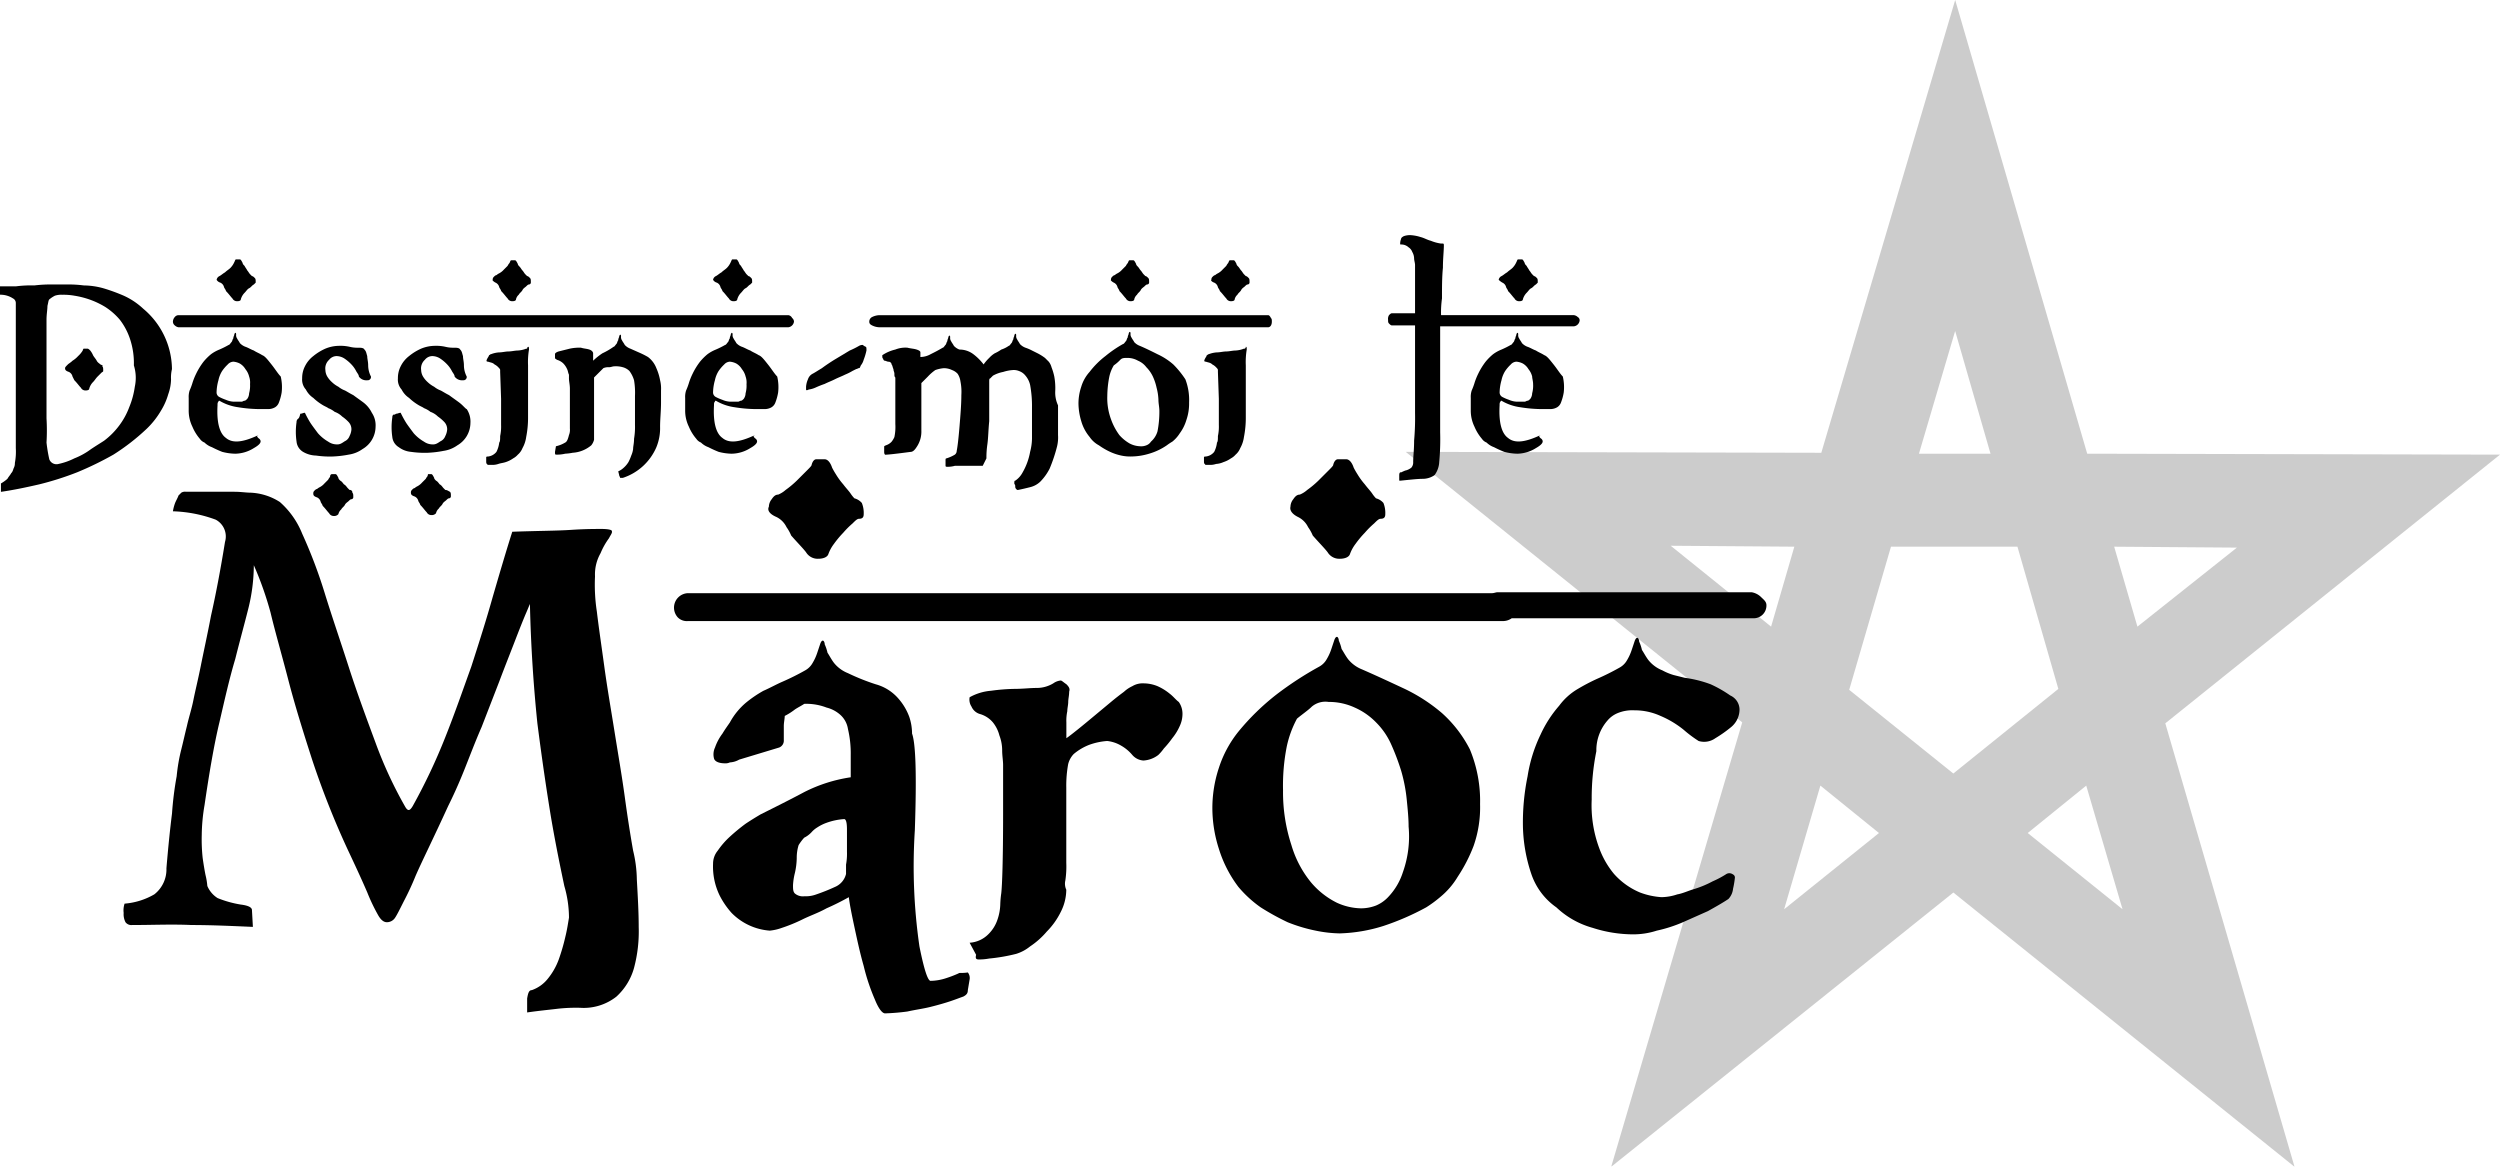 <svg xmlns="http://www.w3.org/2000/svg" width="233.282" height="108.876" viewBox="0 0 233.282 108.876"><g transform="translate(0 21.949)"><path d="M13.36,32.856a6.685,6.685,0,0,0-1.822-1.215,16.873,16.873,0,0,0-1.909-.694,7.094,7.094,0,0,0-1.822-.26A10.527,10.527,0,0,0,6.246,30.6h-1.3a12.218,12.218,0,0,0-1.735.087,11.06,11.06,0,0,0-1.735.087H0v.694c0,.087,0,.087.087.087a2.115,2.115,0,0,1,1.128.347.477.477,0,0,1,.26.434V45.869a5.778,5.778,0,0,1-.087,1.388.943.943,0,0,1-.087.434c-.087.174-.087.347-.26.521-.087.174-.26.347-.347.521a3.673,3.673,0,0,1-.607.434v.781c1.215-.174,2.429-.434,3.557-.694A28.092,28.092,0,0,0,7.2,48.124a30.292,30.292,0,0,0,3.383-1.648,20.214,20.214,0,0,0,3.123-2.429,7.774,7.774,0,0,0,1.3-1.648,6.163,6.163,0,0,0,.694-1.562,4.314,4.314,0,0,0,.26-1.388,3.253,3.253,0,0,1,.087-.954A7.434,7.434,0,0,0,13.36,32.856Zm-.781,7.287a7.823,7.823,0,0,1-.521,1.909,6.779,6.779,0,0,1-.954,1.735,7.01,7.01,0,0,1-1.388,1.388c-.26.174-.694.434-1.215.781a6.66,6.66,0,0,1-1.562.868,6.049,6.049,0,0,1-1.475.521A.716.716,0,0,1,4.6,46.91a14.271,14.271,0,0,1-.26-1.562,19.419,19.419,0,0,0,0-2.256V33.9c0-.521.087-.954.087-1.3.087-.347.087-.521.174-.607a2.7,2.7,0,0,1,.521-.347,1.91,1.91,0,0,1,.694-.087h0a5.758,5.758,0,0,1,1.128.087,8.122,8.122,0,0,1,1.388.347,7.691,7.691,0,0,1,1.475.694A6.074,6.074,0,0,1,11.191,33.9a6.06,6.06,0,0,1,.954,1.822,7.153,7.153,0,0,1,.347,2.429A3.9,3.9,0,0,1,12.579,40.143Z" transform="translate(0 -26.002)"/><path d="M10.3,38.975c-.087-.087-.26-.174-.347-.347s-.26-.347-.347-.521a1.9,1.9,0,0,0-.26-.434c-.087-.087-.174-.174-.26-.174H8.735a.3.3,0,0,0-.087.174,2.3,2.3,0,0,1-.434.521,2.3,2.3,0,0,1-.521.434c-.174.174-.347.26-.434.347-.174.174-.26.26-.26.347,0,.174.087.26.347.347a.611.611,0,0,1,.347.434l.174.347c.26.26.434.521.607.694a.477.477,0,0,0,.434.26c.26,0,.347-.087.347-.174a1.4,1.4,0,0,1,.347-.607c.174-.174.26-.347.434-.521l.347-.347c.087-.087.174-.087.174-.174,0-.26,0-.347-.087-.434C10.557,39.062,10.47,39.062,10.3,38.975Z" transform="translate(-0.927 -26.916)"/><path d="M28.021,38.75c-.347-.434-.607-.781-.868-.868-.26-.174-.521-.26-.781-.434-.26-.087-.521-.26-.781-.347a1.334,1.334,0,0,1-.521-.347c-.087-.174-.174-.26-.26-.434a.522.522,0,0,1-.087-.347c0-.087,0-.174-.087-.174a.3.3,0,0,0-.087.174c0,.087-.087.174-.087.347-.087.087-.087.26-.174.347s-.174.26-.26.26a8.027,8.027,0,0,1-.868.434,3.516,3.516,0,0,0-.781.434,5.235,5.235,0,0,0-.694.694,6.4,6.4,0,0,0-.694,1.128,5.981,5.981,0,0,0-.347.868,5.978,5.978,0,0,1-.26.694,1.91,1.91,0,0,0-.087.694V43a3.4,3.4,0,0,0,.347,1.562,4.244,4.244,0,0,0,.694,1.128.939.939,0,0,0,.434.347,1.889,1.889,0,0,0,.694.434,10.18,10.18,0,0,0,.954.434,5.12,5.12,0,0,0,1.215.174,3.348,3.348,0,0,0,1.735-.521c.607-.347.781-.607.521-.868-.26-.174-.26-.347-.087-.347-1.475.694-2.429.781-3.036.26-.607-.434-.868-1.475-.781-3.036,0-.174,0-.26.087-.347a.085.085,0,0,1,.087-.087,4.626,4.626,0,0,0,1.735.607,13,13,0,0,0,1.909.174h.954a1.254,1.254,0,0,0,.607-.174.866.866,0,0,0,.347-.434,4.6,4.6,0,0,0,.26-.954,4.349,4.349,0,0,0-.087-1.475C28.628,39.617,28.368,39.183,28.021,38.75Zm-2,1.822a2.675,2.675,0,0,1-.087.868.93.93,0,0,1-.174.521c-.087.087-.174.174-.26.174s-.174.087-.26.087h-.781a2.042,2.042,0,0,1-.694-.174,4.229,4.229,0,0,1-.607-.26.477.477,0,0,1-.26-.434,4.4,4.4,0,0,1,.174-1.128,2.6,2.6,0,0,1,.347-.868,3.773,3.773,0,0,1,.521-.607.75.75,0,0,1,.521-.26,1.608,1.608,0,0,1,.607.174,1.473,1.473,0,0,1,.521.521,1.744,1.744,0,0,1,.347.694,1.691,1.691,0,0,1,.087.694Z" transform="translate(-2.689 -26.691)"/><path d="M23.647,30.069a.611.611,0,0,1,.347.434c.087.174.174.26.174.347.26.26.434.521.607.694a.477.477,0,0,0,.434.26c.26,0,.347-.087.347-.174a1.4,1.4,0,0,1,.347-.607c.174-.174.26-.347.434-.434s.26-.26.434-.347l.174-.174c0-.26,0-.347-.087-.434s-.174-.174-.26-.174l-.174-.174c-.087-.087-.174-.26-.26-.347-.087-.174-.174-.26-.26-.434-.087-.087-.174-.174-.174-.26-.087-.174-.174-.347-.26-.347h-.347c-.087,0-.087.087-.174.26a1.815,1.815,0,0,1-.347.521c-.174.174-.347.26-.521.434-.174.087-.347.26-.521.347a.465.465,0,0,0-.26.347A.6.6,0,0,0,23.647,30.069Z" transform="translate(-3.086 -25.644)"/><path d="M37.083,52.475,36.91,52.3c-.087-.087-.174-.26-.347-.347-.087-.087-.174-.26-.347-.347-.087-.087-.174-.174-.174-.26-.087-.174-.174-.347-.26-.347h-.347c-.087,0-.174.087-.174.26a1.073,1.073,0,0,0-.174.26l-.347.347a1.523,1.523,0,0,1-.434.347,1.073,1.073,0,0,0-.26.174c-.087,0-.174.087-.26.174a.319.319,0,0,0-.087.26c0,.174.087.26.347.347a.611.611,0,0,1,.347.434c.087.174.174.26.174.347.26.26.434.521.607.694a.477.477,0,0,0,.434.26.51.51,0,0,0,.434-.174.793.793,0,0,1,.26-.434c.087-.174.26-.26.347-.434s.26-.26.347-.347.174-.174.26-.174a.187.187,0,0,0,.174-.174c0-.26,0-.347-.087-.434A.23.23,0,0,0,37.083,52.475Z" transform="translate(-4.464 -28.704)"/><path d="M38.136,42.492c-.347-.26-.607-.434-.954-.694-.347-.174-.607-.347-.781-.434a2.175,2.175,0,0,1-.607-.347,2.637,2.637,0,0,1-.607-.434,2.3,2.3,0,0,1-.434-.521,1.254,1.254,0,0,1-.174-.607,1.081,1.081,0,0,1,.347-.954.9.9,0,0,1,.694-.347,1.4,1.4,0,0,1,.781.26,3.774,3.774,0,0,1,.607.521,2.637,2.637,0,0,1,.434.607c.087.174.26.347.26.521a.846.846,0,0,0,.781.347.307.307,0,0,0,.347-.347,2.31,2.31,0,0,1-.26-1.041c0-.347-.087-.607-.087-.868-.087-.26-.087-.434-.26-.607-.087-.174-.347-.174-.607-.174a2.989,2.989,0,0,1-.781-.087,3.888,3.888,0,0,0-1.041-.087,3.406,3.406,0,0,0-1.215.26,4.919,4.919,0,0,0-1.128.694,2.712,2.712,0,0,0-.781.954,2.4,2.4,0,0,0-.26,1.128,1.383,1.383,0,0,0,.347,1.041,2.048,2.048,0,0,0,.694.781,4.768,4.768,0,0,0,.781.607c.26.174.521.26.607.347a2.175,2.175,0,0,1,.607.347,1.889,1.889,0,0,1,.694.434,3.773,3.773,0,0,1,.607.521.985.985,0,0,1,.26.694,1.608,1.608,0,0,1-.174.607.866.866,0,0,1-.347.434c-.174.087-.26.174-.434.26a.782.782,0,0,1-.434.087,1.4,1.4,0,0,1-.781-.26,3.782,3.782,0,0,1-.954-.781c-.26-.347-.521-.694-.694-.954a9.467,9.467,0,0,1-.521-.954c-.173,0-.26.087-.434.087-.087.434-.174.434-.26.521a.38.38,0,0,0-.087.26,6.28,6.28,0,0,0,0,1.822,1.251,1.251,0,0,0,.607.954,2.508,2.508,0,0,0,1.215.347,8.921,8.921,0,0,0,1.562.087,9.66,9.66,0,0,0,1.475-.174,2.938,2.938,0,0,0,1.3-.521,2.438,2.438,0,0,0,1.215-2.082h0a2.091,2.091,0,0,0-.347-1.3A2.712,2.712,0,0,0,38.136,42.492Z" transform="translate(-4.215 -26.876)"/><path d="M47.41,52.475l-.174-.174c-.087-.087-.174-.26-.347-.347-.087-.087-.174-.26-.347-.347-.087-.087-.174-.174-.174-.26-.087-.174-.174-.347-.26-.347h-.347c.087,0,0,0,0,.174a1.074,1.074,0,0,0-.174.26l-.347.347a1.523,1.523,0,0,1-.434.347,1.074,1.074,0,0,0-.26.174c-.087,0-.174.087-.26.174a.319.319,0,0,0-.087.26c0,.174.087.26.347.347a.611.611,0,0,1,.347.434c.087.173.174.26.174.347.26.26.434.521.607.694a.477.477,0,0,0,.434.26.51.51,0,0,0,.434-.174.793.793,0,0,1,.26-.434c.087-.174.26-.26.347-.434s.26-.26.347-.347.174-.174.26-.174a.187.187,0,0,0,.173-.174c0-.26,0-.347-.087-.434C47.67,52.562,47.583,52.475,47.41,52.475Z" transform="translate(-5.855 -28.704)"/><path d="M48.436,42.492c-.347-.26-.607-.434-.954-.694-.347-.174-.607-.347-.781-.434a2.174,2.174,0,0,1-.607-.347,2.636,2.636,0,0,1-.607-.434,2.3,2.3,0,0,1-.434-.521,1.254,1.254,0,0,1-.174-.607,1.081,1.081,0,0,1,.347-.954.9.9,0,0,1,.694-.347,1.4,1.4,0,0,1,.781.26,3.773,3.773,0,0,1,.607.521,2.636,2.636,0,0,1,.434.607c.087.174.26.347.26.521a.846.846,0,0,0,.781.347.307.307,0,0,0,.347-.347,2.31,2.31,0,0,1-.26-1.041c0-.347-.087-.607-.087-.868-.087-.26-.087-.434-.26-.607-.087-.174-.347-.174-.607-.174a2.989,2.989,0,0,1-.781-.087,3.888,3.888,0,0,0-1.041-.087,3.406,3.406,0,0,0-1.215.26,4.919,4.919,0,0,0-1.128.694,2.712,2.712,0,0,0-.781.954,2.4,2.4,0,0,0-.26,1.128,1.383,1.383,0,0,0,.347,1.041,2.048,2.048,0,0,0,.694.781,4.768,4.768,0,0,0,.781.607c.26.174.521.26.607.347a2.175,2.175,0,0,1,.607.347,1.889,1.889,0,0,1,.694.434,3.774,3.774,0,0,1,.607.521.985.985,0,0,1,.26.694,1.608,1.608,0,0,1-.174.607.866.866,0,0,1-.347.434c-.174.087-.26.174-.434.26a.782.782,0,0,1-.434.087,1.4,1.4,0,0,1-.781-.26,3.782,3.782,0,0,1-.954-.781c-.26-.347-.521-.694-.694-.954a9.465,9.465,0,0,1-.521-.954c-.174,0-.26.087-.434.087a.319.319,0,0,1-.26.087.38.38,0,0,0-.087.26,6.281,6.281,0,0,0,0,1.822,1.251,1.251,0,0,0,.607.954,2.2,2.2,0,0,0,1.128.434,8.921,8.921,0,0,0,1.562.087A9.662,9.662,0,0,0,46.962,47a2.938,2.938,0,0,0,1.3-.521A2.438,2.438,0,0,0,49.477,44.4h0a2.091,2.091,0,0,0-.347-1.3C49.044,43.1,48.783,42.752,48.436,42.492Z" transform="translate(-5.58 -26.876)"/><path d="M53.257,30.082a.611.611,0,0,1,.347.434c.087.174.173.26.173.347.26.26.434.521.607.694a.477.477,0,0,0,.434.26c.26,0,.347-.087.347-.174a.793.793,0,0,1,.26-.434c.087-.174.26-.26.347-.434s.26-.26.347-.347.174-.174.26-.174a.187.187,0,0,0,.174-.174c0-.26,0-.347-.087-.434s-.174-.174-.26-.174l-.174-.174c-.087-.087-.174-.26-.26-.347s-.174-.26-.26-.347-.174-.174-.174-.26c-.087-.174-.173-.347-.26-.347h-.347c-.087,0-.087.087-.174.26a1.074,1.074,0,0,0-.174.26l-.347.347a1.523,1.523,0,0,1-.434.347,1.074,1.074,0,0,0-.26.174c-.087,0-.174.087-.26.174a.319.319,0,0,0-.087.26C52.91,29.822,53.083,30,53.257,30.082Z" transform="translate(-7.017 -25.658)"/><path d="M56.117,37.474H56.03a2.533,2.533,0,0,1-.781.174c-.26,0-.607.087-.868.087s-.607.087-.868.087a2.533,2.533,0,0,0-.781.174c-.087,0-.087.087-.174.087,0,.087-.087.174-.174.347s-.087.26.087.26c.26.087.434.087.607.26a1.2,1.2,0,0,1,.347.26c.087.087.174.174.174.26v.174l.087,2.516v2.429a4.224,4.224,0,0,1-.087,1.041c0,.26,0,.521-.087.607a2.546,2.546,0,0,1-.26.868,1.168,1.168,0,0,1-.781.434c-.087,0-.174,0-.174.087v.347c0,.087,0,.26.087.26,0,.087.087.087.174.087h.26a1.694,1.694,0,0,0,.607-.087c.26-.087.434-.087.694-.174a2.6,2.6,0,0,0,.694-.347,1.523,1.523,0,0,0,.434-.347,1.556,1.556,0,0,0,.434-.607,2.927,2.927,0,0,0,.347-1.041,9.206,9.206,0,0,0,.174-1.822V39.035a7.04,7.04,0,0,1,.087-1.475c0-.174,0-.26-.087-.26C56.117,37.387,56.117,37.387,56.117,37.474Z" transform="translate(-6.928 -26.889)"/><path d="M69.156,39.123a2.368,2.368,0,0,0-.781-1.041,8.026,8.026,0,0,0-.868-.434l-.781-.347a1.334,1.334,0,0,1-.521-.347c-.087-.174-.174-.26-.26-.434a.522.522,0,0,1-.087-.347c0-.087,0-.174-.087-.174a.3.3,0,0,0-.087.174c0,.087-.087.174-.087.347-.087.087-.087.26-.174.347s-.174.26-.26.26a6.471,6.471,0,0,1-1.041.607,6.078,6.078,0,0,0-.868.694v-.694c0-.087-.087-.26-.347-.347s-.521-.087-.781-.174a4.224,4.224,0,0,0-1.041.087l-1.041.26c-.26.087-.347.174-.347.26v.347c0,.087.087.087.174.174a1.4,1.4,0,0,1,.607.347,1.815,1.815,0,0,1,.347.521c.087.174.087.347.174.521v.347c0,.26.087.607.087.954v3.73a1.287,1.287,0,0,1-.087.607c-.087.347-.174.607-.347.694a2.917,2.917,0,0,1-.868.347l-.087.521c0,.174,0,.26.087.26a3.254,3.254,0,0,0,.868-.087,4.671,4.671,0,0,0,.694-.087,2.98,2.98,0,0,0,1.735-.694,1.342,1.342,0,0,0,.26-.521V39.991l.434-.434.434-.434a1.1,1.1,0,0,1,.521-.087c.174,0,.347-.087.521-.087a2.4,2.4,0,0,1,.781.087,1.4,1.4,0,0,1,.607.347,2.713,2.713,0,0,1,.434.868,7.042,7.042,0,0,1,.087,1.475v2.689a6.567,6.567,0,0,1-.087,1.3c0,.434-.087.694-.087.954a2.207,2.207,0,0,1-.174.607,4.23,4.23,0,0,1-.26.607,2.3,2.3,0,0,1-.434.521,1.815,1.815,0,0,1-.521.347l.087.347c0,.087.087.174.087.26h.26A5.147,5.147,0,0,0,69.156,46.5a4.668,4.668,0,0,0,.347-1.909c0-.694.087-1.475.087-2.256V41.205a3.253,3.253,0,0,0-.087-.954A5.027,5.027,0,0,0,69.156,39.123Z" transform="translate(-7.908 -26.717)"/><path d="M76.031,33.9H19.121a.451.451,0,0,0-.347.174.663.663,0,0,0-.174.434.451.451,0,0,0,.174.347.658.658,0,0,0,.347.174H76.031a.613.613,0,0,0,.521-.521.451.451,0,0,0-.174-.347A.465.465,0,0,0,76.031,33.9Z" transform="translate(-2.464 -26.439)"/><path d="M77.047,30.069a.611.611,0,0,1,.347.434c.087.174.173.26.173.347.26.26.434.521.607.694a.477.477,0,0,0,.434.26c.26,0,.347-.087.347-.174a1.4,1.4,0,0,1,.347-.607c.173-.174.26-.347.434-.434s.26-.26.434-.347l.174-.174c0-.26,0-.347-.087-.434s-.173-.174-.26-.174l-.174-.174c-.087-.087-.174-.26-.26-.347-.087-.174-.174-.26-.26-.434-.087-.087-.174-.174-.174-.26-.087-.174-.174-.347-.26-.347h-.347c-.087,0-.087.087-.174.26a1.815,1.815,0,0,1-.347.521c-.174.174-.347.26-.521.434-.173.087-.347.26-.521.347a.465.465,0,0,0-.26.347A.6.6,0,0,0,77.047,30.069Z" transform="translate(-10.16 -25.644)"/><path d="M81.421,38.75c-.347-.434-.607-.781-.868-.868-.26-.174-.521-.26-.781-.434-.26-.087-.521-.26-.781-.347a1.334,1.334,0,0,1-.521-.347c-.087-.174-.173-.26-.26-.434a.522.522,0,0,1-.087-.347c0-.087,0-.174-.087-.174a.3.3,0,0,0-.087.174c0,.087-.087.174-.087.347-.087.087-.087.26-.174.347s-.174.26-.26.26a8.027,8.027,0,0,1-.868.434,3.516,3.516,0,0,0-.781.434,5.237,5.237,0,0,0-.694.694,6.4,6.4,0,0,0-.694,1.128,5.981,5.981,0,0,0-.347.868,5.97,5.97,0,0,1-.26.694,1.91,1.91,0,0,0-.087.694V43a3.4,3.4,0,0,0,.347,1.562,4.244,4.244,0,0,0,.694,1.128.939.939,0,0,0,.434.347,1.889,1.889,0,0,0,.694.434,10.184,10.184,0,0,0,.954.434,5.12,5.12,0,0,0,1.215.174,3.348,3.348,0,0,0,1.735-.521c.607-.347.781-.607.521-.868-.26-.174-.26-.347-.087-.347-1.475.694-2.429.781-3.036.26-.607-.434-.868-1.475-.781-3.036,0-.174,0-.26.087-.347a.085.085,0,0,1,.087-.087,4.626,4.626,0,0,0,1.735.607,13,13,0,0,0,1.909.174h.954a1.254,1.254,0,0,0,.607-.174.866.866,0,0,0,.347-.434,4.6,4.6,0,0,0,.26-.954,4.349,4.349,0,0,0-.087-1.475C82.028,39.617,81.768,39.183,81.421,38.75Zm-2,1.822a2.675,2.675,0,0,1-.087.868.93.93,0,0,1-.173.521c-.087.087-.174.174-.26.174s-.173.087-.26.087h-.781a2.042,2.042,0,0,1-.694-.174,4.229,4.229,0,0,1-.607-.26.477.477,0,0,1-.26-.434,4.4,4.4,0,0,1,.174-1.128,2.6,2.6,0,0,1,.347-.868,3.773,3.773,0,0,1,.521-.607.75.75,0,0,1,.521-.26,1.608,1.608,0,0,1,.607.174,1.473,1.473,0,0,1,.521.521,1.743,1.743,0,0,1,.347.694,1.691,1.691,0,0,1,.087.694Z" transform="translate(-9.762 -26.691)"/><path d="M91.992,37.1a.656.656,0,0,0-.347.087,7.736,7.736,0,0,1-.868.434l-1.3.781c-.434.26-.954.607-1.3.868-.434.26-.694.434-.868.521a.888.888,0,0,0-.434.521A2.041,2.041,0,0,0,86.7,41h0v.26q0,.13.26,0a2.207,2.207,0,0,0,.607-.174,9,9,0,0,1,.868-.347c.347-.174.607-.26.954-.434s.607-.26.954-.434a5.151,5.151,0,0,0,.694-.347l.347-.174c.087,0,.174-.087.26-.087s.087-.087.173-.26a1.412,1.412,0,0,0,.26-.521,5.389,5.389,0,0,0,.26-.868c0-.174,0-.347-.087-.347A1.074,1.074,0,0,1,91.992,37.1Z" transform="translate(-11.484 -26.863)"/><path d="M111.036,41.279a6.172,6.172,0,0,0-.087-1.388,5.386,5.386,0,0,0-.26-.868,1.412,1.412,0,0,0-.26-.521l-.347-.347a4.842,4.842,0,0,0-.694-.434l-.521-.26a4.23,4.23,0,0,0-.607-.26,1.334,1.334,0,0,1-.521-.347c-.087-.174-.174-.26-.26-.434a.522.522,0,0,1-.087-.347c0-.087,0-.174-.087-.174a.3.3,0,0,0-.087.174c0,.087-.087.174-.087.347-.087.087-.087.26-.174.347s-.173.26-.26.26a2.6,2.6,0,0,1-.694.347,3.773,3.773,0,0,1-.607.347,2.3,2.3,0,0,0-.521.434,3.773,3.773,0,0,0-.521.607,4.971,4.971,0,0,0-.954-.954,2.131,2.131,0,0,0-1.3-.434,1.334,1.334,0,0,1-.521-.347c-.087-.174-.174-.26-.26-.434a.522.522,0,0,1-.087-.347c0-.087,0-.174-.087-.174a.3.3,0,0,0-.087.174c0,.087-.087.174-.087.347-.087.087-.087.26-.174.347s-.173.26-.26.26c-.434.26-.781.434-1.128.607a1.977,1.977,0,0,1-.954.26v-.434c0-.087-.087-.174-.347-.26s-.521-.087-.868-.174a2.562,2.562,0,0,0-1.128.174A3.674,3.674,0,0,0,94.9,37.9v.174a.3.3,0,0,0,.087.174.187.187,0,0,0,.174.174c.087,0,.174.087.347.087a.277.277,0,0,1,.26.26c.087.087.087.26.174.434,0,.174.087.26.087.434s0,.26.087.347v4.338a4.611,4.611,0,0,1-.087,1.215,1.9,1.9,0,0,1-.26.434,1.2,1.2,0,0,1-.347.26c-.174.087-.26.087-.347.174v.434c0,.174,0,.26.087.347q.39,0,2.342-.26c.26,0,.434-.174.694-.607a2.546,2.546,0,0,0,.347-1.388V40.5l.607-.607a4.344,4.344,0,0,1,.694-.607,3.219,3.219,0,0,1,.781-.174,1.732,1.732,0,0,1,.781.174,1.334,1.334,0,0,1,.521.347,1.656,1.656,0,0,1,.26.694,5,5,0,0,1,.087,1.3c0,.868-.087,1.909-.173,2.95s-.174,1.822-.26,2.256a.451.451,0,0,1-.174.347,3.584,3.584,0,0,1-.781.347c-.087,0-.087.087-.087.174v.521a.085.085,0,0,0,.087.087,2.4,2.4,0,0,0,.781-.087h2.6l.347-.694a8.579,8.579,0,0,1,.087-1.3c.087-.607.087-1.3.174-2.169v-3.73c0-.087,0-.26.087-.26l.26-.26a3.108,3.108,0,0,1,.954-.347,3.818,3.818,0,0,1,.868-.174,1.286,1.286,0,0,1,.607.087,1.328,1.328,0,0,1,.607.434,2.034,2.034,0,0,1,.434.868,10.867,10.867,0,0,1,.174,2.082V45.7a5.12,5.12,0,0,1-.174,1.215A5.912,5.912,0,0,1,108,48.826a2.116,2.116,0,0,1-.694.781c-.087,0-.087.087-.087.26,0,.087.087.087.087.26a.319.319,0,0,0,.087.26l.087.087h.087c.434-.087.781-.174,1.128-.26a2.068,2.068,0,0,0,.954-.521,4.881,4.881,0,0,0,.868-1.215,14.462,14.462,0,0,0,.694-2.082,3.575,3.575,0,0,0,.087-1.041V42.58A2.83,2.83,0,0,1,111.036,41.279Z" transform="translate(-12.57 -26.704)"/><path d="M119.757,30.082a.611.611,0,0,1,.347.434c.087.174.173.26.173.347.26.26.434.521.607.694a.477.477,0,0,0,.434.26c.26,0,.347-.087.347-.174a.793.793,0,0,1,.26-.434c.087-.174.26-.26.347-.434s.26-.26.347-.347.174-.174.26-.174a.187.187,0,0,0,.174-.174c0-.26,0-.347-.087-.434s-.174-.174-.26-.174l-.173-.174c-.087-.087-.174-.26-.26-.347s-.174-.26-.26-.347-.173-.174-.173-.26c-.087-.174-.174-.347-.26-.347h-.347c-.087,0-.087.087-.174.26a1.074,1.074,0,0,0-.174.26l-.347.347a1.523,1.523,0,0,1-.434.347,1.074,1.074,0,0,0-.26.174c-.087,0-.173.087-.26.174a.319.319,0,0,0-.087.26C119.41,29.822,119.583,30,119.757,30.082Z" transform="translate(-15.825 -25.658)"/><path d="M124.849,38.736a6.176,6.176,0,0,0-1.475-.954c-.52-.26-1.041-.521-1.648-.781a1.334,1.334,0,0,1-.521-.347c-.087-.174-.174-.26-.26-.434a.522.522,0,0,1-.087-.347c0-.087,0-.174-.087-.174a.3.3,0,0,0-.087.174c0,.087-.087.174-.087.347-.087.087-.087.26-.174.347s-.173.26-.26.26a11.048,11.048,0,0,0-1.648,1.128,7.91,7.91,0,0,0-1.475,1.475,3.619,3.619,0,0,0-.781,1.388A4.913,4.913,0,0,0,116,42.38a5.9,5.9,0,0,0,.26,1.648,4,4,0,0,0,.781,1.475,2.461,2.461,0,0,0,.868.781,6.472,6.472,0,0,0,1.041.607,4.891,4.891,0,0,0,1.041.347,3.89,3.89,0,0,0,.954.087,5.9,5.9,0,0,0,1.648-.26,5.754,5.754,0,0,0,1.648-.781,5.138,5.138,0,0,1,.521-.347,3.151,3.151,0,0,0,.694-.781,3.973,3.973,0,0,0,.607-1.215,4.7,4.7,0,0,0,.26-1.648,5.421,5.421,0,0,0-.347-2.169A8.758,8.758,0,0,0,124.849,38.736Zm-1.475,6.246a2.018,2.018,0,0,1-.607.954.866.866,0,0,1-.434.347,1.286,1.286,0,0,1-.607.087,2.262,2.262,0,0,1-.954-.26,3.782,3.782,0,0,1-.954-.781,5.639,5.639,0,0,1-.781-1.475,5.7,5.7,0,0,1-.347-2.169,9.756,9.756,0,0,1,.174-1.735,3.4,3.4,0,0,1,.434-1.128,3.773,3.773,0,0,0,.607-.521c.174-.174.347-.174.694-.174h0a1.978,1.978,0,0,1,.954.26,1.889,1.889,0,0,1,.781.607,3.115,3.115,0,0,1,.607.868,4.891,4.891,0,0,1,.347,1.041,5.078,5.078,0,0,1,.174,1.128c0,.347.087.694.087,1.041A9.5,9.5,0,0,1,123.374,44.983Z" transform="translate(-15.365 -26.678)"/><path d="M130.555,30.082a.611.611,0,0,1,.347.434c.087.174.174.26.174.347.26.26.434.521.607.694a.477.477,0,0,0,.434.26c.26,0,.347-.087.347-.174a.793.793,0,0,1,.26-.434c.087-.174.26-.26.347-.434s.26-.26.347-.347.173-.174.26-.174a.187.187,0,0,0,.174-.174c0-.26,0-.347-.087-.434s-.174-.174-.26-.174l-.174-.174c-.087-.087-.173-.26-.26-.347s-.173-.26-.26-.347-.174-.174-.174-.26c-.087-.174-.173-.347-.26-.347h-.347c-.087,0-.087.087-.174.26a1.074,1.074,0,0,0-.173.26l-.347.347a1.523,1.523,0,0,1-.434.347,1.073,1.073,0,0,0-.26.174c-.087,0-.173.087-.26.174a.319.319,0,0,0-.087.26C130.208,29.822,130.3,30,130.555,30.082Z" transform="translate(-17.254 -25.658)"/><path d="M133.317,37.474h-.087a2.533,2.533,0,0,1-.781.174c-.26,0-.607.087-.868.087s-.607.087-.868.087a2.533,2.533,0,0,0-.781.174c-.087,0-.087.087-.173.087,0,.087-.087.174-.173.347s-.087.26.087.26c.26.087.434.087.607.26a1.2,1.2,0,0,1,.347.26c.087.087.173.174.173.26v.174l.087,2.516v2.429a4.223,4.223,0,0,1-.087,1.041c0,.26,0,.521-.087.607a2.546,2.546,0,0,1-.26.868,1.168,1.168,0,0,1-.781.434c-.087,0-.173,0-.173.087v.347c0,.087,0,.26.087.26,0,.087.087.087.173.087h.26a1.694,1.694,0,0,0,.607-.087,2.041,2.041,0,0,0,.694-.174,2.6,2.6,0,0,0,.694-.347,1.523,1.523,0,0,0,.434-.347,1.556,1.556,0,0,0,.434-.607,2.927,2.927,0,0,0,.347-1.041,9.2,9.2,0,0,0,.173-1.822V39.035a7.04,7.04,0,0,1,.087-1.475c0-.174,0-.26-.087-.26C133.4,37.387,133.4,37.387,133.317,37.474Z" transform="translate(-17.153 -26.889)"/><path d="M130.718,33.9H94.454a1.634,1.634,0,0,0-.694.174.477.477,0,0,0-.26.434c0,.174.087.26.26.347a1.634,1.634,0,0,0,.694.174h36.263c.173,0,.347-.174.347-.521,0-.174,0-.26-.087-.347Q130.848,33.9,130.718,33.9Z" transform="translate(-12.385 -26.439)"/><path d="M161.547,30.069a.611.611,0,0,1,.347.434c.087.174.173.26.173.347.26.26.434.521.607.694a.477.477,0,0,0,.434.26c.26,0,.347-.087.347-.174a1.4,1.4,0,0,1,.347-.607c.174-.174.26-.347.434-.434s.26-.26.434-.347l.174-.174c0-.26,0-.347-.087-.434s-.174-.174-.26-.174l-.174-.174c-.087-.087-.173-.26-.26-.347-.087-.174-.174-.26-.26-.434-.087-.087-.173-.174-.173-.26-.087-.174-.174-.347-.26-.347h-.347c-.087,0-.087.087-.174.26a1.816,1.816,0,0,1-.347.521c-.174.174-.347.26-.521.434-.174.087-.347.26-.521.347a.465.465,0,0,0-.26.347A1.62,1.62,0,0,0,161.547,30.069Z" transform="translate(-21.352 -25.644)"/><path d="M165.921,38.75c-.347-.434-.607-.781-.868-.868-.26-.174-.521-.26-.781-.434-.26-.087-.521-.26-.781-.347a1.334,1.334,0,0,1-.521-.347c-.087-.174-.173-.26-.26-.434a.522.522,0,0,1-.087-.347c0-.087,0-.174-.087-.174a.3.3,0,0,0-.087.174c0,.087-.087.174-.087.347-.087.087-.087.26-.174.347s-.174.26-.26.26a8.026,8.026,0,0,1-.868.434,3.515,3.515,0,0,0-.781.434,5.232,5.232,0,0,0-.694.694,6.4,6.4,0,0,0-.694,1.128,5.981,5.981,0,0,0-.347.868,5.974,5.974,0,0,1-.26.694,1.91,1.91,0,0,0-.087.694V43a3.4,3.4,0,0,0,.347,1.562,4.243,4.243,0,0,0,.694,1.128.939.939,0,0,0,.434.347,1.889,1.889,0,0,0,.694.434,10.183,10.183,0,0,0,.954.434,5.12,5.12,0,0,0,1.215.174,3.348,3.348,0,0,0,1.735-.521c.607-.347.781-.607.521-.868-.26-.174-.26-.347-.087-.347-1.475.694-2.429.781-3.036.26-.607-.434-.868-1.475-.781-3.036,0-.174,0-.26.087-.347a.085.085,0,0,1,.087-.087,4.626,4.626,0,0,0,1.735.607,12.994,12.994,0,0,0,1.909.174h.954a1.254,1.254,0,0,0,.607-.174.866.866,0,0,0,.347-.434,4.6,4.6,0,0,0,.26-.954,4.349,4.349,0,0,0-.087-1.475C166.528,39.617,166.268,39.183,165.921,38.75Zm-1.909,1.822a2.674,2.674,0,0,1-.087.868.93.93,0,0,1-.174.521c-.087.087-.174.174-.26.174s-.173.087-.26.087h-.781a2.041,2.041,0,0,1-.694-.174,4.227,4.227,0,0,1-.607-.26.477.477,0,0,1-.26-.434,4.4,4.4,0,0,1,.174-1.128,2.6,2.6,0,0,1,.347-.868,3.776,3.776,0,0,1,.521-.607.75.75,0,0,1,.521-.26,1.608,1.608,0,0,1,.607.174,1.473,1.473,0,0,1,.52.521,1.743,1.743,0,0,1,.347.694c0,.174.087.434.087.694Z" transform="translate(-20.955 -26.691)"/><path d="M167,32.934a.658.658,0,0,0-.347-.174H154.245a9.428,9.428,0,0,1,.087-1.562c0-1.041,0-2,.087-2.863,0-.868.087-1.562.087-2.082,0-.087,0-.174-.087-.174h-.173a3.912,3.912,0,0,1-.954-.26c-.347-.087-.607-.26-.954-.347a3.818,3.818,0,0,0-.868-.174,1.691,1.691,0,0,0-.694.087q-.26.13-.26.26a1.161,1.161,0,0,0-.087.434c0,.087,0,.087.087.087a.985.985,0,0,1,.694.26.866.866,0,0,1,.347.434,1.254,1.254,0,0,1,.174.607c0,.174.087.434.087.607v4.511h-2.169c-.087,0-.173.087-.26.174a.65.65,0,0,0-.087.434c0,.174,0,.26.087.347s.174.174.26.174h2.169V41.87a24.4,24.4,0,0,1-.087,2.6c0,.868-.087,1.475-.087,2a.734.734,0,0,1-.173.521,1.412,1.412,0,0,1-.521.26c-.087,0-.174.087-.26.087a.319.319,0,0,1-.26.087c-.087.087-.087.174-.087.347v.347c0,.087,0,.087.087.087.868-.087,1.648-.174,2.082-.174a1.932,1.932,0,0,0,1.128-.347,2.232,2.232,0,0,0,.434-1.215,22.918,22.918,0,0,0,.087-2.776V33.8h12.493a.613.613,0,0,0,.521-.521A.346.346,0,0,0,167,32.934Z" transform="translate(-19.776 -25.3)"/></g><g transform="translate(11.538 42.857)"><path d="M60.841,86.387c-.26-1.475-.521-3.123-.781-5.032s-.607-3.9-.954-6.073-.694-4.164-.954-6.073-.521-3.644-.694-5.119a16.527,16.527,0,0,1-.174-3.3,4.013,4.013,0,0,1,.521-2.169,6.574,6.574,0,0,1,.781-1.388c.174-.347.347-.521.26-.694,0-.087-.347-.174-.954-.174s-1.562,0-2.863.087-3.123.087-5.465.174c-.607,1.909-1.215,3.991-1.822,6.073-.607,2.169-1.3,4.338-2,6.507-.781,2.169-1.562,4.424-2.429,6.593a54.382,54.382,0,0,1-3.036,6.42c-.26.434-.434.521-.694.087a39.045,39.045,0,0,1-2.776-5.986c-.868-2.342-1.735-4.685-2.516-7.114s-1.562-4.685-2.256-6.94A45.878,45.878,0,0,0,29.957,56.8a7.8,7.8,0,0,0-2.082-2.95,5.49,5.49,0,0,0-2.689-.868c-.434,0-.954-.087-1.562-.087H19.113a.65.65,0,0,0-.434.087l-.26.26c-.087.26-.26.521-.347.781a3.9,3.9,0,0,0-.174.694,12.516,12.516,0,0,1,3.991.781,1.776,1.776,0,0,1,.868,2.082c-.434,2.689-.868,4.945-1.3,6.854-.347,1.822-.694,3.383-.954,4.685s-.521,2.342-.694,3.21-.434,1.648-.607,2.429c-.174.694-.347,1.475-.521,2.169a16.69,16.69,0,0,0-.434,2.516,31.436,31.436,0,0,0-.434,3.47c-.174,1.388-.347,3.036-.521,5.118a2.947,2.947,0,0,1-1.128,2.429,6.538,6.538,0,0,1-2.776.868,1.948,1.948,0,0,0-.087.868,1.609,1.609,0,0,0,.174.868.675.675,0,0,0,.607.26c1.909,0,3.73-.087,5.552,0,1.822,0,3.73.087,5.726.174l-.087-1.562q0-.39-1.041-.521a9.97,9.97,0,0,1-2.169-.607,2.473,2.473,0,0,1-.954-1.128,6.407,6.407,0,0,0-.174-1.041q-.13-.651-.26-1.562a16.067,16.067,0,0,1-.087-2.169,17.389,17.389,0,0,1,.26-2.776c.434-2.95.868-5.552,1.388-7.721.521-2.256.954-4.164,1.475-5.9.434-1.735.868-3.3,1.215-4.685a16.955,16.955,0,0,0,.521-4.077,31.465,31.465,0,0,1,1.562,4.424c.434,1.822,1.041,3.9,1.648,6.246s1.388,4.858,2.256,7.548a78.788,78.788,0,0,0,3.3,8.328c.694,1.475,1.3,2.776,1.822,3.991a17.382,17.382,0,0,0,1.041,2.169c.26.434.521.607.781.607a.911.911,0,0,0,.781-.434c.174-.26.434-.781.781-1.475a26.013,26.013,0,0,0,1.128-2.429c.607-1.388,1.648-3.47,3.036-6.507.434-.868.954-2,1.475-3.3s1.041-2.689,1.648-4.077L48.349,70.6c.521-1.388,1.041-2.689,1.475-3.817s.781-2,1.041-2.6.347-.868.347-.781c.087,3.991.347,7.721.694,11.1.434,3.383.868,6.333,1.3,8.936.434,2.516.868,4.6,1.215,6.246a10.607,10.607,0,0,1,.434,2.95c-.087.521-.174,1.128-.347,1.822a18.842,18.842,0,0,1-.607,2.082,6.241,6.241,0,0,1-1.041,1.822A3.31,3.31,0,0,1,51.385,99.4c-.26,0-.347.26-.434.781v1.3c1.215-.174,2.169-.26,2.863-.347a15.38,15.38,0,0,1,2.082-.087,4.935,4.935,0,0,0,3.383-1.041,5.666,5.666,0,0,0,1.648-2.689,13.194,13.194,0,0,0,.434-3.817c0-1.388-.087-2.863-.174-4.424A11.96,11.96,0,0,0,60.841,86.387Z" transform="translate(-13.3 -49.864)"/><path d="M83.386,54.779a2.035,2.035,0,0,1,.954.954,3.935,3.935,0,0,1,.434.781c.607.694,1.128,1.215,1.388,1.562a1.264,1.264,0,0,0,1.128.607c.521,0,.868-.174.954-.434a3.533,3.533,0,0,1,.521-.954,9.187,9.187,0,0,1,.868-1.041,8.178,8.178,0,0,1,.868-.868c.26-.26.434-.434.607-.434.347,0,.434-.174.434-.434a2.491,2.491,0,0,0-.174-1.041,1.369,1.369,0,0,0-.694-.434,3.131,3.131,0,0,1-.347-.434c-.174-.26-.434-.521-.694-.868a6.62,6.62,0,0,1-.694-.954,6.732,6.732,0,0,1-.347-.607c-.174-.521-.434-.781-.694-.781h-.781c-.173,0-.347.174-.434.521,0,.087-.174.26-.434.521l-.954.954a9.188,9.188,0,0,1-1.041.868,2.425,2.425,0,0,1-.694.434c-.26,0-.434.174-.607.434a1.154,1.154,0,0,0-.26.694C82.518,54.171,82.779,54.518,83.386,54.779Z" transform="translate(-22.485 -49.4)"/><path d="M99.6,99.958a10.632,10.632,0,0,1-1.128.434,4.812,4.812,0,0,1-1.475.26c-.26,0-.607-1.041-1.041-3.21A52.113,52.113,0,0,1,95.526,86.6c.174-5.119.087-8.068-.26-9.022a4.912,4.912,0,0,0-.26-1.562,5.4,5.4,0,0,0-1.041-1.735,4.287,4.287,0,0,0-2.082-1.3,20.319,20.319,0,0,1-2.6-1.041,3.172,3.172,0,0,1-1.3-.954c-.26-.347-.434-.694-.607-.954a4.034,4.034,0,0,0-.26-.781c0-.174-.087-.347-.174-.347s-.174.087-.26.347l-.26.781a4.65,4.65,0,0,1-.434.954,1.776,1.776,0,0,1-.694.694,23.162,23.162,0,0,1-2.082,1.041c-.607.26-1.215.607-1.822.868a11.046,11.046,0,0,0-1.648,1.128,6.432,6.432,0,0,0-1.475,1.822c-.174.26-.434.607-.694,1.041a4.757,4.757,0,0,0-.694,1.3,1.5,1.5,0,0,0-.087,1.041c.087.26.434.434,1.041.434a.943.943,0,0,0,.434-.087,1.94,1.94,0,0,0,.868-.26l3.73-1.128a.687.687,0,0,0,.434-.694v-1.3c0-.347.087-.694.087-.954a5.833,5.833,0,0,0,.954-.607c.26-.174.607-.347.868-.521a5.25,5.25,0,0,1,2.082.347,3.014,3.014,0,0,1,1.3.694,2.219,2.219,0,0,1,.694,1.3,9.918,9.918,0,0,1,.26,2.429v2.082A14.128,14.128,0,0,0,85.2,83.041c-1.3.694-2.689,1.388-4.077,2.082-.434.26-.868.521-1.388.868a18.171,18.171,0,0,0-1.475,1.215,7.544,7.544,0,0,0-1.128,1.3,1.9,1.9,0,0,0-.434,1.215,6.178,6.178,0,0,0,.607,2.95,7.524,7.524,0,0,0,1.128,1.648,5.565,5.565,0,0,0,3.557,1.648,4.632,4.632,0,0,0,1.128-.26,14.855,14.855,0,0,0,1.909-.781c.694-.347,1.475-.607,2.256-1.041a23.24,23.24,0,0,0,2.082-1.041c.087.694.26,1.562.521,2.776s.521,2.429.868,3.644a18.757,18.757,0,0,0,1.041,3.123c.347.868.694,1.3.954,1.3a20.125,20.125,0,0,0,2.082-.174c.781-.173,1.475-.26,2.169-.434s1.3-.347,1.822-.521.954-.347,1.215-.434c.347-.174.434-.347.434-.607l.174-1.041a.826.826,0,0,0-.174-.607C99.863,99.958,99.69,99.871,99.6,99.958ZM89.193,87.379v1.215a5.729,5.729,0,0,1-.087,1.215v.868a1.76,1.76,0,0,1-1.041,1.215,17.806,17.806,0,0,1-1.735.694,2.8,2.8,0,0,1-1.041.174H85.2a1.151,1.151,0,0,1-.868-.26c-.174-.174-.174-.434-.174-.781a5.971,5.971,0,0,1,.174-1.128,6.743,6.743,0,0,0,.174-1.388,4.022,4.022,0,0,1,.174-1.215,4.808,4.808,0,0,1,.521-.694,2.4,2.4,0,0,0,.694-.521,2.3,2.3,0,0,1,.521-.434,4,4,0,0,1,.868-.434,5.955,5.955,0,0,1,1.648-.347c.174,0,.26.347.26.954Z" transform="translate(-21.698 -51.983)"/><path d="M122.947,74.415a4.919,4.919,0,0,0-1.128-.694,3.481,3.481,0,0,0-1.3-.26,1.85,1.85,0,0,0-1.041.26,3.028,3.028,0,0,0-.781.521c-.347.26-.694.521-1.215.954l-1.562,1.3c-.521.434-1.041.868-1.475,1.215s-.868.694-1.128.868V77.1a4.225,4.225,0,0,1,.087-1.041c0-.26.087-.607.087-.868s.087-.607.087-.954c.087-.26,0-.434-.26-.694-.26-.174-.434-.347-.521-.347a1.384,1.384,0,0,0-.694.26,3,3,0,0,1-1.562.434c-.607,0-1.3.087-2.082.087a18.261,18.261,0,0,0-2.169.174,4.893,4.893,0,0,0-2,.607,1.183,1.183,0,0,0,.173.868,1.231,1.231,0,0,0,.781.694,2.468,2.468,0,0,1,1.215.781,3.2,3.2,0,0,1,.607,1.215,3.93,3.93,0,0,1,.26,1.388c0,.521.087.954.087,1.388v4.6c0,4.164-.087,6.68-.174,7.374a9.036,9.036,0,0,0-.087.954,4.812,4.812,0,0,1-.26,1.475,3.4,3.4,0,0,1-.868,1.388,2.7,2.7,0,0,1-1.735.781l.607,1.128c-.087.347,0,.434.26.434a5.153,5.153,0,0,0,.954-.087,16.569,16.569,0,0,0,2.516-.434,3.826,3.826,0,0,0,1.3-.694,7.488,7.488,0,0,0,1.562-1.388,6.947,6.947,0,0,0,1.3-1.822,4.62,4.62,0,0,0,.521-2.082,1.347,1.347,0,0,1-.087-.868,8.95,8.95,0,0,0,.087-1.648V83.177a11.226,11.226,0,0,1,.174-2.169,2.068,2.068,0,0,1,.521-.954,5.078,5.078,0,0,1,1.475-.868,6.237,6.237,0,0,1,1.648-.347,3.244,3.244,0,0,1,1.3.434,3.842,3.842,0,0,1,1.041.868,1.5,1.5,0,0,0,1.041.521,2.518,2.518,0,0,0,1.388-.521,4.4,4.4,0,0,0,.52-.607,9.219,9.219,0,0,0,.781-.954,4.919,4.919,0,0,0,.694-1.128,2.672,2.672,0,0,0,.26-1.128,1.908,1.908,0,0,0-.347-1.128C123.554,75.022,123.294,74.675,122.947,74.415Z" transform="translate(-25.349 -52.552)"/><path d="M151.828,75.614a15.922,15.922,0,0,0-3.47-2.256c-1.3-.607-2.6-1.215-3.991-1.822a3.172,3.172,0,0,1-1.3-.954c-.26-.347-.434-.694-.607-.954a4.034,4.034,0,0,0-.26-.781c0-.174-.087-.347-.173-.347s-.174.087-.26.347l-.26.781a4.65,4.65,0,0,1-.434.954,1.775,1.775,0,0,1-.694.694,31.559,31.559,0,0,0-3.991,2.6,22.224,22.224,0,0,0-3.557,3.47,10.552,10.552,0,0,0-1.822,3.383,11.944,11.944,0,0,0-.607,3.73,12.463,12.463,0,0,0,.607,3.817,11.475,11.475,0,0,0,1.822,3.557,10.893,10.893,0,0,0,2.082,1.909,23.364,23.364,0,0,0,2.516,1.388,14.841,14.841,0,0,0,2.6.781,11.982,11.982,0,0,0,2.256.26,14.871,14.871,0,0,0,4.077-.694,24.038,24.038,0,0,0,3.991-1.735,11.057,11.057,0,0,0,1.3-.954,7.276,7.276,0,0,0,1.648-1.909,14.63,14.63,0,0,0,1.475-2.863,10.858,10.858,0,0,0,.607-3.9A12.531,12.531,0,0,0,154.431,79,11.673,11.673,0,0,0,151.828,75.614Zm-3.644,14.835a5.982,5.982,0,0,1-1.388,2.342,3.3,3.3,0,0,1-1.128.781,3.93,3.93,0,0,1-1.388.26,5.651,5.651,0,0,1-2.256-.521A7.5,7.5,0,0,1,139.6,91.4a9.876,9.876,0,0,1-1.822-3.47,15.846,15.846,0,0,1-.781-5.119,18.8,18.8,0,0,1,.347-4.077,9.725,9.725,0,0,1,.954-2.6c.521-.434,1.041-.781,1.388-1.128a1.971,1.971,0,0,1,1.562-.434h.087a5.726,5.726,0,0,1,2.342.521,6.356,6.356,0,0,1,2,1.388,6.812,6.812,0,0,1,1.388,2,21.6,21.6,0,0,1,.954,2.516,14.715,14.715,0,0,1,.521,2.689c.087.868.174,1.735.174,2.516A9.961,9.961,0,0,1,148.185,90.449Z" transform="translate(-28.811 -51.93)"/><path d="M139.492,54.779a2.035,2.035,0,0,1,.954.954,3.934,3.934,0,0,1,.434.781c.607.694,1.128,1.215,1.388,1.562a1.264,1.264,0,0,0,1.128.607c.521,0,.868-.174.954-.434a3.535,3.535,0,0,1,.521-.954,9.2,9.2,0,0,1,.868-1.041,8.179,8.179,0,0,1,.868-.868c.26-.26.434-.434.607-.434.347,0,.434-.174.434-.434a2.492,2.492,0,0,0-.173-1.041,1.369,1.369,0,0,0-.694-.434,3.127,3.127,0,0,1-.347-.434c-.174-.26-.434-.521-.694-.868a6.623,6.623,0,0,1-.694-.954,6.735,6.735,0,0,1-.347-.607c-.174-.521-.434-.781-.694-.781h-.781c-.173,0-.347.174-.434.521,0,.087-.174.26-.434.521l-.954.954a9.194,9.194,0,0,1-1.041.868,2.426,2.426,0,0,1-.694.434c-.26,0-.434.174-.607.434a1.154,1.154,0,0,0-.26.694C138.711,54.171,138.971,54.518,139.492,54.779Z" transform="translate(-29.921 -49.4)"/><path d="M173.916,64.134a1.653,1.653,0,0,0-.868-.434H149.364c-.173,0-.347.087-.521.087H73.8a1.351,1.351,0,0,0-.954,2.256,1.185,1.185,0,0,0,.954.347h76.083a1.4,1.4,0,0,0,.781-.26h22.556a1.186,1.186,0,0,0,1.215-1.215C174.436,64.568,174.176,64.394,173.916,64.134Z" transform="translate(-21.142 -51.294)"/><path d="M171.695,76.321a2.46,2.46,0,0,1,.954-.694,3.625,3.625,0,0,1,1.562-.26,5.822,5.822,0,0,1,2.429.521,9,9,0,0,1,2.169,1.3A11.518,11.518,0,0,0,180.2,78.23a1.791,1.791,0,0,0,1.562-.26,11.8,11.8,0,0,0,1.475-1.041,2.137,2.137,0,0,0,.781-1.648,1.458,1.458,0,0,0-.868-1.3,11.317,11.317,0,0,0-1.822-1.041,11.069,11.069,0,0,0-2.429-.607l-1.041-.26a5.305,5.305,0,0,1-1.041-.434,3.172,3.172,0,0,1-1.3-.954c-.26-.347-.434-.694-.607-.954a4.031,4.031,0,0,0-.26-.781c0-.174-.087-.347-.173-.347s-.173.087-.26.347l-.26.781a4.653,4.653,0,0,1-.434.954,1.775,1.775,0,0,1-.694.694,23.164,23.164,0,0,1-2.082,1.041,18.361,18.361,0,0,0-1.822.954,5.792,5.792,0,0,0-1.735,1.562,11.082,11.082,0,0,0-1.735,2.689,13.817,13.817,0,0,0-1.215,3.9,21.419,21.419,0,0,0-.434,4.685,14.8,14.8,0,0,0,.781,4.424,6.244,6.244,0,0,0,2.342,3.123,8.042,8.042,0,0,0,3.383,1.909,12.347,12.347,0,0,0,3.73.607,7.147,7.147,0,0,0,2.256-.347,13.165,13.165,0,0,0,2.429-.781l2.342-1.041c.781-.434,1.388-.781,1.909-1.128a1.625,1.625,0,0,0,.434-.954,8.359,8.359,0,0,0,.174-1.041c0-.174-.087-.26-.26-.347a.553.553,0,0,0-.521,0,8.835,8.835,0,0,1-1.3.694,9.4,9.4,0,0,1-1.648.694c-.607.173-1.128.434-1.648.521a4.812,4.812,0,0,1-1.475.26,6.931,6.931,0,0,1-2-.434,6.7,6.7,0,0,1-2.429-1.735,8.112,8.112,0,0,1-1.388-2.429,11.476,11.476,0,0,1-.694-4.511,22.076,22.076,0,0,1,.434-4.511A4.22,4.22,0,0,1,171.695,76.321Z" transform="translate(-33.235 -51.943)"/></g><g transform="translate(131.172)" opacity="0.4"><g opacity="0.5"><path d="M170.373,108.876,182.6,67.408,151.2,42.163l38.779.087L202.472,0l12.319,42.336,38.519.087L222.078,67.495l12.059,41.382L202.3,83.284Zm38.866-31.145,8.849,7.114L214.7,73.307Zm-19.346-4.424-3.383,11.538,8.849-7.114Zm2.689-8.936,9.716,7.808,9.8-7.895-3.817-13.273h-11.8ZM175.925,50.925l9.369,7.548,2.169-7.461Zm41.382.087,2.169,7.461,9.283-7.374Zm-18.218-8.675h6.68l-3.3-11.452Z" transform="translate(-151.2)"/></g></g></svg>